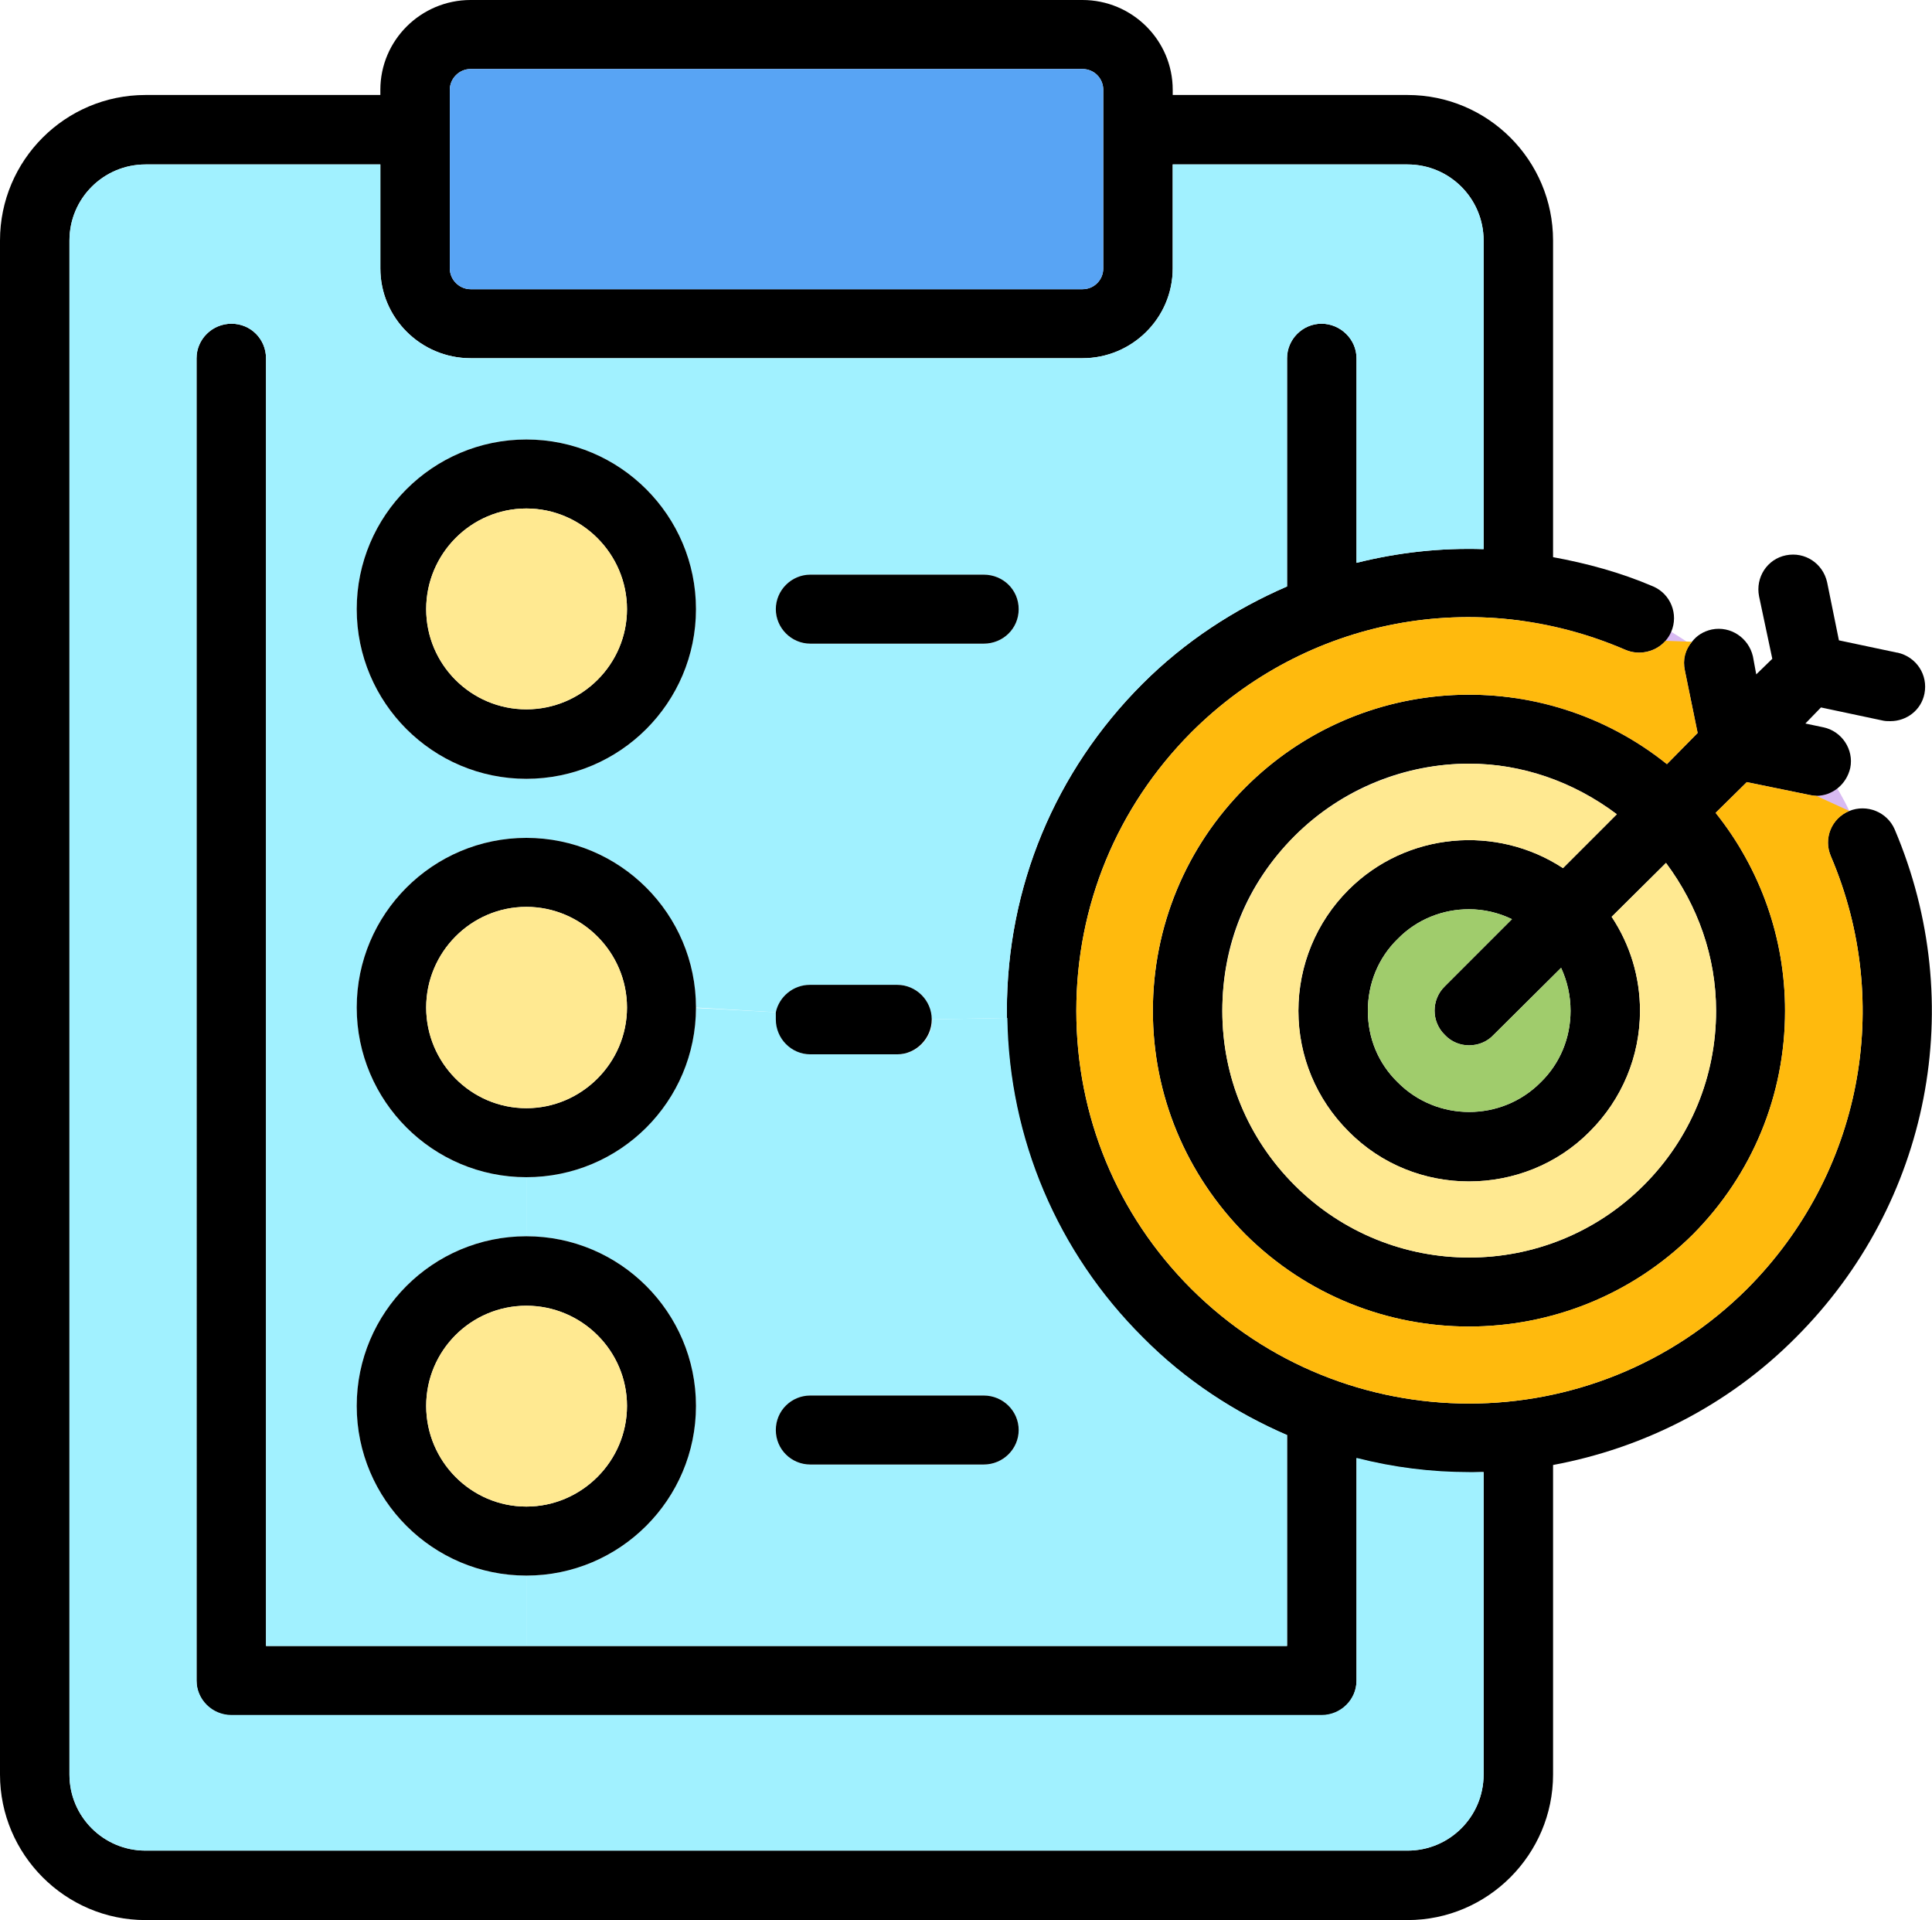 <?xml version="1.0" encoding="UTF-8"?><svg id="_레이어_2" xmlns="http://www.w3.org/2000/svg" viewBox="0 0 40.89 40.63"><defs><style>.cls-1,.cls-2,.cls-3,.cls-4,.cls-5,.cls-6,.cls-7{stroke-width:0px;}.cls-2{fill:#a1f1ff;}.cls-3{fill:#58a4f4;}.cls-4{fill:#d8baf2;}.cls-5{fill:#a0cc6c;}.cls-6{fill:#ffe991;}.cls-7{fill:#ffba0d;}</style></defs><g id="Layer_1"><path class="cls-4" d="M35.37,13.37s2.75,1.61,3.77,3.79c1.02,2.18-7.06-.26-7.06-.43s-.27-.31,0-2.23.15-2.36.41-2.35c.27,0,2.88,1.22,2.88,1.22Z"/><path class="cls-1" d="M40.16,13.81c.4.09.65.47.57.87-.07.35-.38.58-.72.58-.05,0-.1,0-.15-.01l-1.32-.28-.33.34.38.08c.39.08.65.47.57.86-.08.35-.38.59-.72.59-.05,0-.1-.01-.15-.02l-1.32-.27-.66.65c.95,1.19,1.47,2.65,1.47,4.19,0,1.78-.69,3.46-1.95,4.73-1.31,1.3-3.02,1.95-4.74,1.95s-3.42-.65-4.73-1.95c-1.26-1.27-1.96-2.95-1.96-4.73s.7-3.47,1.96-4.73c2.44-2.44,6.29-2.6,8.92-.49l.65-.66-.27-1.32c-.05-.23,0-.44.15-.61.1-.13.24-.22.42-.26.4-.08.78.18.87.57l.07.38.34-.33-.28-1.32c-.08-.4.17-.79.57-.87s.78.17.87.57l.25,1.23h0s1.23.26,1.23.26ZM36.32,21.39c0-1.15-.39-2.23-1.06-3.13l-1.15,1.14c.39.59.6,1.27.6,1.99,0,.96-.38,1.87-1.06,2.55-.7.71-1.63,1.06-2.56,1.06s-1.85-.35-2.55-1.06c-.68-.68-1.06-1.59-1.06-2.55s.38-1.88,1.06-2.56c1.23-1.23,3.14-1.38,4.54-.46l1.14-1.14c-.93-.7-2.02-1.07-3.13-1.07-1.33,0-2.67.51-3.69,1.53s-1.53,2.3-1.53,3.7.54,2.7,1.53,3.69c2.04,2.04,5.35,2.04,7.39,0,.99-.99,1.53-2.3,1.53-3.69ZM33.24,21.39c0-.32-.07-.63-.2-.91l-1.43,1.42c-.14.15-.33.22-.52.22-.18,0-.37-.07-.51-.22-.29-.28-.29-.75,0-1.03l1.42-1.42c-.29-.14-.6-.21-.91-.21-.55,0-1.1.21-1.51.63-.41.4-.63.94-.63,1.52s.22,1.11.63,1.51c.83.84,2.2.84,3.03,0,.41-.4.63-.94.63-1.51Z"/><path class="cls-1" d="M40.1,17.55c1.57,3.69.75,7.91-2.09,10.75-1.45,1.46-3.26,2.35-5.14,2.7v6.55c0,1.69-1.38,3.08-3.08,3.08H3.08c-1.7,0-3.08-1.39-3.08-3.08V5.09c0-1.7,1.38-3.08,3.08-3.08h4.97v-.11c0-1.05.86-1.9,1.91-1.9h12.95c1.05,0,1.91.85,1.91,1.9v.11h4.97c1.7,0,3.08,1.38,3.08,3.08v6.7c.71.13,1.42.32,2.12.62.37.16.54.59.38.96-.03.07-.07.13-.12.19-.2.23-.55.32-.85.19-3.15-1.36-6.76-.68-9.19,1.75-1.57,1.58-2.43,3.66-2.43,5.89s.86,4.31,2.43,5.88c3.25,3.24,8.52,3.24,11.77,0,2.41-2.42,3.11-6.01,1.77-9.15-.16-.37,0-.8.39-.96.37-.15.8.02.96.39ZM31.4,37.55v-6.4c-.1,0-.2.01-.31.01-.8,0-1.6-.1-2.38-.3v4.71c0,.4-.33.73-.74.73H4.9c-.41,0-.74-.33-.74-.73V7.58c0-.4.33-.73.74-.73s.73.33.73.73v27.25h21.61v-4.46c-1.11-.48-2.16-1.16-3.06-2.07-1.81-1.8-2.83-4.21-2.87-6.76v-.15c0-2.62,1.02-5.07,2.87-6.92.9-.9,1.95-1.58,3.06-2.06v-4.83c0-.4.33-.73.73-.73s.74.33.74.73v4.33c.88-.22,1.78-.32,2.69-.29v-6.53c0-.89-.72-1.61-1.61-1.61h-4.97v2.2c0,1.05-.86,1.9-1.91,1.9h-12.95c-1.05,0-1.91-.85-1.91-1.9v-2.2H3.08c-.89,0-1.61.72-1.61,1.61v32.46c0,.89.72,1.61,1.61,1.61h26.71c.89,0,1.61-.72,1.61-1.61ZM23.35,5.68V1.9c0-.24-.19-.44-.44-.44h-12.95c-.24,0-.44.2-.44.44v3.78c0,.24.2.44.44.44h12.95c.25,0,.44-.2.44-.44Z"/><path class="cls-7" d="M38.44,16.84l.7.32c-.38.16-.55.59-.39.96,1.34,3.14.64,6.73-1.77,9.15-3.25,3.24-8.52,3.24-11.77,0-1.57-1.57-2.43-3.66-2.43-5.88s.86-4.31,2.43-5.89c2.43-2.43,6.04-3.11,9.19-1.75.3.13.65.04.85-.19l.56.02c-.14.17-.2.38-.15.61l.27,1.32-.65.66c-2.63-2.11-6.48-1.95-8.92.49-1.26,1.26-1.96,2.94-1.96,4.73s.7,3.46,1.96,4.73c1.31,1.3,3.02,1.95,4.73,1.95s3.43-.65,4.74-1.95c1.26-1.27,1.95-2.95,1.95-4.73,0-1.54-.52-3-1.47-4.19l.66-.65,1.32.27s.1.02.15.02Z"/><path class="cls-6" d="M35.26,18.26c.67.9,1.06,1.98,1.06,3.13,0,1.39-.54,2.7-1.53,3.69-2.04,2.04-5.35,2.04-7.39,0-.99-.99-1.53-2.3-1.53-3.69s.54-2.71,1.53-3.7,2.36-1.53,3.69-1.53c1.11,0,2.2.37,3.13,1.07l-1.14,1.14c-1.4-.92-3.31-.77-4.54.46-.68.68-1.06,1.59-1.06,2.56s.38,1.87,1.06,2.55c.7.71,1.63,1.06,2.55,1.06s1.86-.35,2.56-1.06c.68-.68,1.06-1.59,1.06-2.55,0-.72-.21-1.4-.6-1.99l1.15-1.14Z"/><path class="cls-5" d="M33.04,20.48c.13.28.2.59.2.91,0,.57-.22,1.11-.63,1.51-.83.84-2.2.84-3.03,0-.41-.4-.63-.94-.63-1.51s.22-1.12.63-1.52c.41-.42.96-.63,1.51-.63.31,0,.62.07.91.21l-1.42,1.42c-.29.28-.29.75,0,1.03.14.15.33.22.51.22.19,0,.38-.07.52-.22l1.43-1.42Z"/><path class="cls-2" d="M31.4,11.62v-6.53c0-.89-.72-1.61-1.61-1.61h-4.97v2.2c0,1.05-.86,1.9-1.91,1.9h-12.95c-1.05,0-1.91-.85-1.91-1.9v-2.2H3.08c-.89,0-1.61.72-1.61,1.61v32.46c0,.89.72,1.61,1.61,1.61h26.71c.89,0,1.61-.72,1.61-1.61v-6.4c-.1,0-.2,0-.31,0-.8,0-1.6-.1-2.38-.3v4.71c0,.4-.33.73-.74.73H4.9c-.41,0-.74-.33-.74-.73V7.58c0-.4.33-.73.74-.73s.73.33.73.73v27.25h5.51v-1.49c-1.98,0-3.59-1.61-3.59-3.59s1.61-3.59,3.59-3.59v-1.25c-1.98,0-3.59-1.61-3.59-3.59s1.61-3.59,3.59-3.59,3.59,1.61,3.59,3.59h0s1.7.1,1.7.1c.07-.33.37-.58.72-.58h1.84c.4,0,.73.33.73.73l1.59-.03v-.15c0-2.62,1.02-5.07,2.87-6.92.9-.9,1.95-1.58,3.06-2.06v-4.83c0-.4.33-.73.73-.73s.74.33.74.73v4.33c.88-.22,1.78-.32,2.69-.29ZM11.14,16.48c-1.98,0-3.59-1.61-3.59-3.59s1.61-3.59,3.59-3.59,3.59,1.61,3.59,3.59-1.61,3.59-3.59,3.59ZM20.82,13.62h-3.67c-.4,0-.73-.33-.73-.73s.33-.73.73-.73h3.67c.41,0,.74.32.74.73s-.33.73-.74.73Z"/><path class="cls-2" d="M27.24,30.37v4.46H11.14v-1.49c1.98,0,3.59-1.61,3.59-3.59s-1.61-3.59-3.59-3.59v-1.25c1.98,0,3.58-1.6,3.59-3.58l1.7.09c0,.05,0,.1,0,.15,0,.41.33.74.73.74h1.84c.4,0,.73-.33.73-.74l1.59-.03c.04,2.55,1.06,4.96,2.87,6.76.9.91,1.95,1.59,3.06,2.07ZM21.56,30.26c0-.4-.33-.73-.74-.73h-3.67c-.4,0-.73.33-.73.73s.33.73.73.73h3.67c.41,0,.74-.32.74-.73Z"/><path class="cls-3" d="M23.35,2.75v2.93c0,.24-.19.44-.44.44h-12.95c-.24,0-.44-.2-.44-.44V1.9c0-.24.2-.44.44-.44h12.95c.25,0,.44.2.44.44v.85Z"/><path class="cls-1" d="M20.82,12.16c.41,0,.74.32.74.73s-.33.73-.74.73h-3.67c-.4,0-.73-.33-.73-.73s.33-.73.73-.73h3.67Z"/><path class="cls-1" d="M20.82,29.53c.41,0,.74.33.74.73s-.33.73-.74.73h-3.67c-.4,0-.73-.32-.73-.73s.33-.73.73-.73h3.67Z"/><path class="cls-1" d="M18.99,20.84c.4,0,.73.33.73.73s-.33.74-.73.74h-1.84c-.4,0-.73-.33-.73-.74,0-.05,0-.1,0-.15.07-.33.37-.58.72-.58h1.84Z"/><path class="cls-1" d="M14.73,21.32h0c0,1.99-1.61,3.59-3.59,3.59s-3.59-1.61-3.59-3.59,1.61-3.59,3.59-3.59,3.59,1.61,3.59,3.59ZM13.27,21.32c0-1.17-.96-2.13-2.13-2.13s-2.12.96-2.12,2.13.95,2.13,2.12,2.13,2.13-.96,2.13-2.13Z"/><path class="cls-1" d="M11.14,9.3c1.98,0,3.59,1.61,3.59,3.59s-1.61,3.59-3.59,3.59-3.59-1.61-3.59-3.59,1.61-3.59,3.59-3.59ZM13.27,12.89c0-1.17-.96-2.13-2.13-2.13s-2.12.96-2.12,2.13.95,2.12,2.12,2.12,2.13-.95,2.13-2.12Z"/><path class="cls-1" d="M11.14,26.16c1.98,0,3.59,1.61,3.59,3.59s-1.61,3.59-3.59,3.59-3.59-1.61-3.59-3.59,1.61-3.59,3.59-3.59ZM13.27,29.75c0-1.17-.96-2.12-2.13-2.12s-2.12.95-2.12,2.12.95,2.13,2.12,2.13,2.13-.96,2.13-2.13Z"/><path class="cls-6" d="M11.14,10.76c1.17,0,2.13.96,2.13,2.13s-.96,2.12-2.13,2.12-2.12-.95-2.12-2.12.95-2.13,2.12-2.13Z"/><path class="cls-6" d="M11.14,19.19c1.17,0,2.13.96,2.13,2.13s-.96,2.13-2.13,2.13-2.12-.96-2.12-2.13.95-2.13,2.12-2.13Z"/><path class="cls-6" d="M11.14,27.63c1.17,0,2.13.95,2.13,2.12s-.96,2.13-2.13,2.13-2.12-.96-2.12-2.13.95-2.12,2.12-2.12Z"/></g></svg>